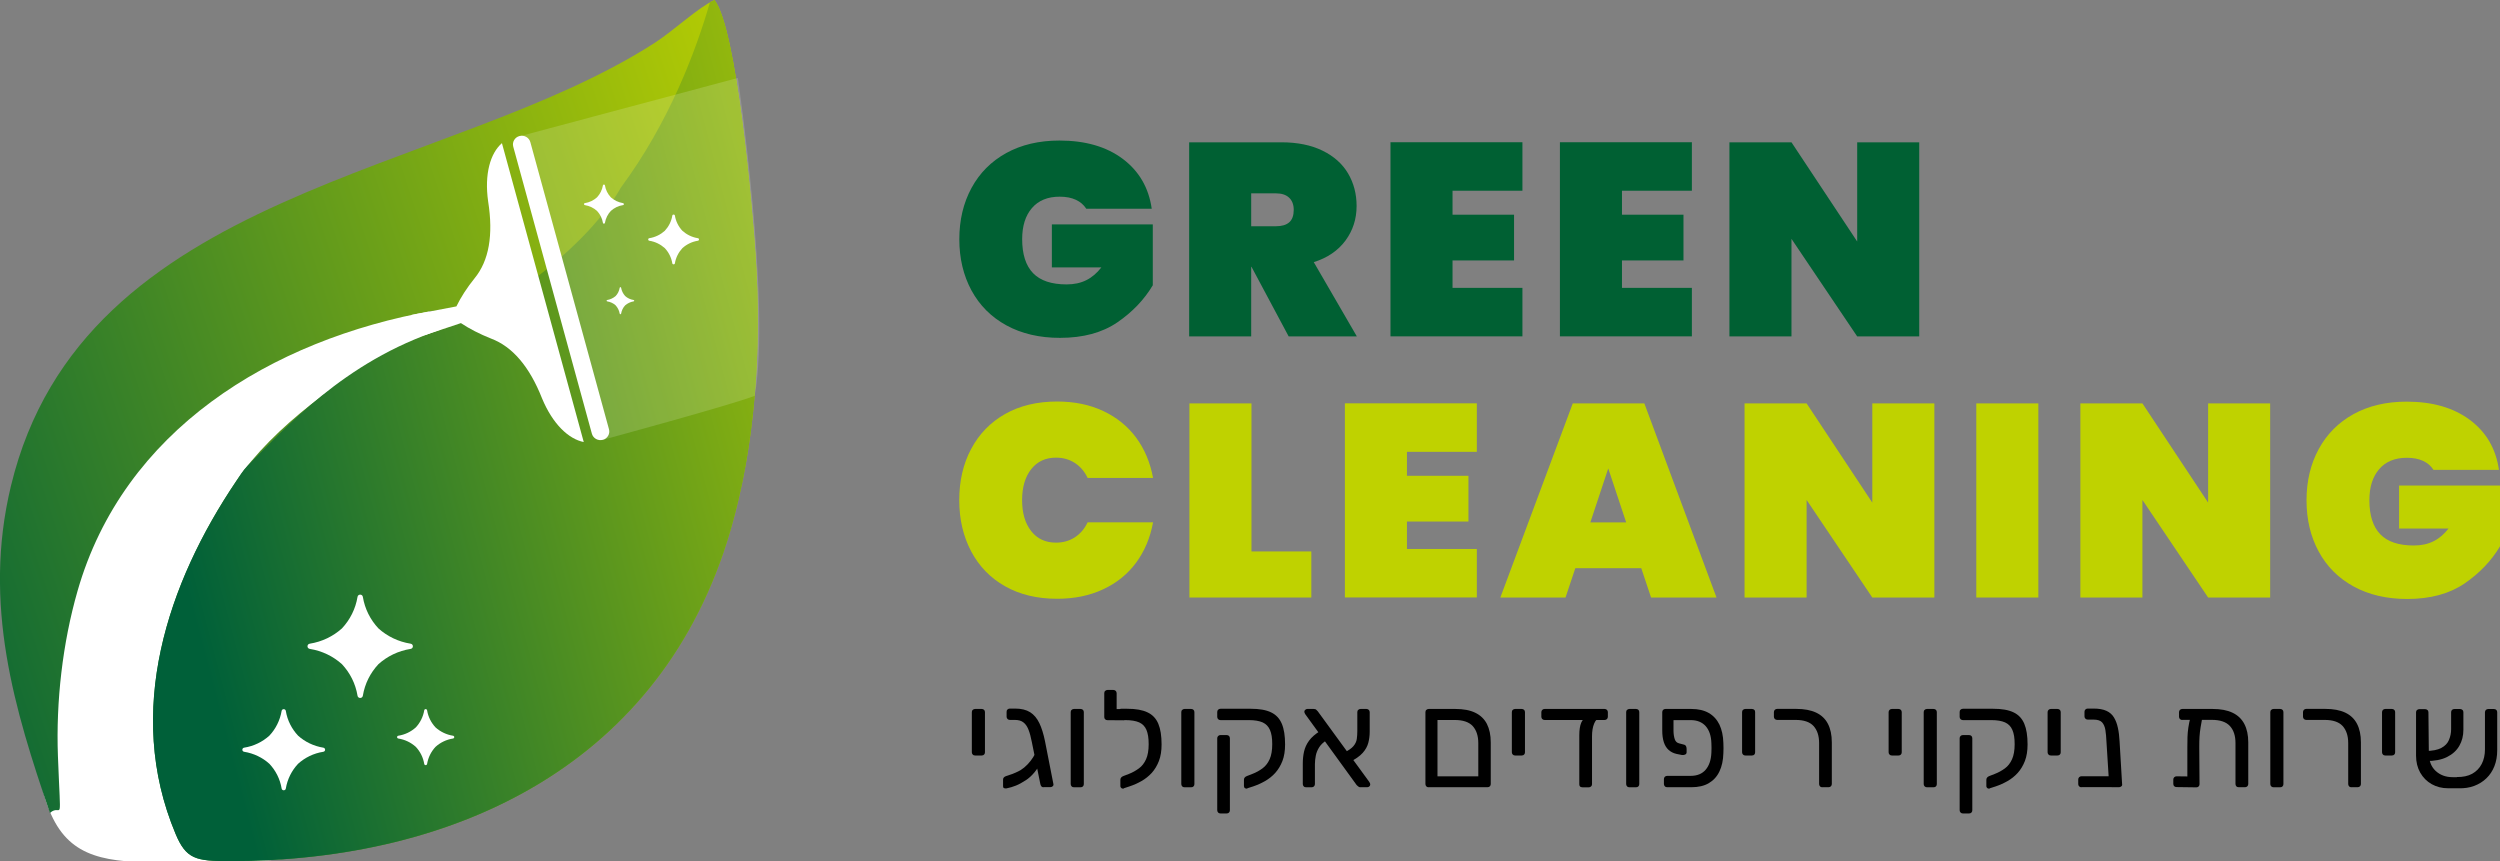 <svg xmlns="http://www.w3.org/2000/svg" width="180" height="62" viewBox="0 0 180 62" fill="none"><rect x="0" y="0" width="180" height="62" fill="#808080" stroke="none"/><g clip-path="url(#clip0_1_471)"><path d="M78.208 15.025C78.03 14.748 77.786 14.537 77.465 14.386C77.144 14.236 76.755 14.161 76.295 14.161C75.437 14.161 74.771 14.433 74.301 14.978C73.831 15.523 73.596 16.271 73.596 17.22C73.596 18.31 73.86 19.128 74.382 19.669C74.905 20.209 75.71 20.477 76.798 20.477C77.887 20.477 78.663 20.068 79.296 19.255H75.734V16.158H83.001V20.538C82.383 21.577 81.53 22.47 80.446 23.212C79.358 23.955 77.982 24.326 76.319 24.326C74.843 24.326 73.558 24.025 72.465 23.428C71.372 22.832 70.533 21.99 69.948 20.914C69.364 19.833 69.071 18.607 69.071 17.225C69.071 15.843 69.364 14.612 69.948 13.535C70.533 12.454 71.367 11.618 72.455 11.016C73.543 10.419 74.819 10.119 76.281 10.119C78.145 10.119 79.665 10.56 80.839 11.439C82.014 12.323 82.709 13.517 82.925 15.03H78.213L78.208 15.025Z" fill="#006033"></path><path d="M92.785 24.223L90.106 19.208H90.086V24.223H85.619V10.246H92.263C93.418 10.246 94.405 10.448 95.22 10.847C96.04 11.247 96.653 11.796 97.061 12.487C97.469 13.178 97.675 13.959 97.675 14.828C97.675 15.763 97.411 16.59 96.879 17.314C96.347 18.038 95.585 18.56 94.592 18.875L97.694 24.223H92.78H92.785ZM90.086 16.29H91.86C92.291 16.29 92.612 16.196 92.828 16.003C93.044 15.81 93.149 15.514 93.149 15.105C93.149 14.739 93.039 14.447 92.819 14.236C92.598 14.024 92.277 13.921 91.86 13.921H90.086V16.29Z" fill="#006033"></path><path d="M104.582 13.742V15.458H109.011V18.752H104.582V20.726H109.615V24.218H100.115V10.241H109.615V13.733H104.582V13.742Z" fill="#006033"></path><path d="M116.782 13.742V15.458H121.211V18.752H116.782V20.726H121.815V24.218H112.314V10.241H121.815V13.733H116.782V13.742Z" fill="#006033"></path><path d="M138.185 24.223H133.718L128.986 17.197V24.223H124.519V10.246H128.986L133.718 17.389V10.246H138.185V24.223Z" fill="#006033"></path><path d="M69.924 32.325C70.495 31.244 71.31 30.408 72.369 29.806C73.428 29.209 74.675 28.909 76.113 28.909C77.35 28.909 78.452 29.134 79.425 29.59C80.398 30.046 81.189 30.685 81.803 31.512C82.412 32.339 82.819 33.308 83.02 34.412H78.308C78.093 33.952 77.786 33.594 77.393 33.336C76.995 33.077 76.544 32.95 76.031 32.95C75.279 32.95 74.684 33.228 74.248 33.778C73.812 34.328 73.591 35.075 73.591 36.01C73.591 36.945 73.812 37.688 74.248 38.242C74.684 38.797 75.279 39.07 76.031 39.07C76.54 39.07 76.995 38.943 77.393 38.684C77.786 38.426 78.093 38.069 78.308 37.608H83.02C82.819 38.712 82.412 39.681 81.803 40.508C81.194 41.335 80.398 41.979 79.425 42.43C78.452 42.886 77.35 43.111 76.113 43.111C74.675 43.111 73.428 42.811 72.369 42.214C71.31 41.617 70.495 40.776 69.924 39.699C69.354 38.618 69.066 37.392 69.066 36.01C69.066 34.628 69.349 33.397 69.924 32.321V32.325Z" fill="#BFD200"></path><path d="M90.106 39.704H94.415V43.022H85.638V29.045H90.106V39.704Z" fill="#BFD200"></path><path d="M101.299 32.541V34.257H105.728V37.551H101.299V39.526H106.332V43.017H96.831V29.04H106.332V32.532H101.299V32.541Z" fill="#BFD200"></path><path d="M118.172 40.912H113.422L112.717 43.022H108.024L113.239 29.045H118.393L123.589 43.022H118.877L118.172 40.912ZM117.084 37.613L115.794 33.726L114.505 37.613H117.084Z" fill="#BFD200"></path><path d="M139.274 43.022H134.806L130.075 35.996V43.022H125.607V29.045H130.075L134.806 36.189V29.045H139.274V43.022Z" fill="#BFD200"></path><path d="M146.761 29.045V43.022H142.293V29.045H146.761Z" fill="#BFD200"></path><path d="M163.452 43.022H158.985L154.254 35.996V43.022H149.786V29.045H154.254L158.985 36.189V29.045H163.452V43.022Z" fill="#BFD200"></path><path d="M175.206 33.825C175.034 33.547 174.785 33.336 174.463 33.185C174.142 33.035 173.754 32.96 173.294 32.96C172.436 32.96 171.769 33.232 171.3 33.778C170.83 34.323 170.595 35.07 170.595 36.019C170.595 37.11 170.859 37.928 171.381 38.468C171.904 39.008 172.709 39.276 173.797 39.276C174.885 39.276 175.662 38.867 176.295 38.054H172.733V34.957H180V39.337C179.382 40.376 178.528 41.269 177.445 42.012C176.357 42.754 174.981 43.126 173.318 43.126C171.841 43.126 170.557 42.825 169.464 42.228C168.371 41.631 167.532 40.79 166.947 39.714C166.362 38.637 166.07 37.406 166.07 36.024C166.07 34.642 166.362 33.411 166.947 32.335C167.532 31.259 168.366 30.417 169.454 29.816C170.542 29.219 171.817 28.918 173.279 28.918C175.144 28.918 176.664 29.36 177.838 30.239C179.012 31.117 179.708 32.316 179.923 33.829H175.211L175.206 33.825Z" fill="#BFD200"></path><path d="M70.207 54.396C70.14 54.396 70.082 54.377 70.039 54.33C69.996 54.288 69.972 54.231 69.972 54.165V51.275C69.972 51.209 69.992 51.153 70.039 51.111C70.087 51.068 70.14 51.045 70.207 51.045H70.682C70.754 51.045 70.811 51.068 70.854 51.111C70.897 51.153 70.917 51.209 70.917 51.275V54.165C70.917 54.231 70.897 54.288 70.854 54.33C70.816 54.372 70.758 54.396 70.682 54.396H70.207Z" fill="black"></path><path d="M73.846 56.182C73.596 56.346 73.366 56.473 73.146 56.562C72.925 56.652 72.7 56.717 72.465 56.764C72.398 56.769 72.34 56.764 72.292 56.746C72.245 56.727 72.221 56.684 72.221 56.619V56.125C72.221 56.012 72.292 55.932 72.431 55.881C72.479 55.862 72.566 55.829 72.695 55.791C72.825 55.754 72.959 55.702 73.107 55.636C73.256 55.571 73.381 55.51 73.491 55.444C73.659 55.34 73.822 55.204 73.985 55.035C74.147 54.866 74.282 54.692 74.392 54.513C74.502 54.334 74.56 54.175 74.56 54.034L75.145 53.963C75.14 54.245 75.073 54.532 74.953 54.823C74.833 55.115 74.675 55.378 74.478 55.613C74.282 55.848 74.071 56.041 73.846 56.186V56.182ZM75.14 56.684C75.073 56.684 75.02 56.666 74.982 56.619C74.943 56.576 74.919 56.52 74.905 56.454L74.291 53.423C74.224 53.075 74.148 52.784 74.056 52.549C73.965 52.314 73.846 52.135 73.692 52.017C73.544 51.895 73.333 51.834 73.074 51.834H72.71C72.642 51.834 72.585 51.811 72.542 51.768C72.499 51.726 72.475 51.67 72.475 51.604V51.247C72.475 51.181 72.494 51.125 72.542 51.082C72.585 51.04 72.642 51.017 72.71 51.017H73.083C73.534 51.017 73.894 51.106 74.171 51.28C74.445 51.454 74.665 51.717 74.833 52.065C75.001 52.412 75.135 52.849 75.24 53.366L75.844 56.445C75.859 56.511 75.844 56.567 75.796 56.609C75.749 56.652 75.691 56.675 75.624 56.675H75.14V56.684Z" fill="black"></path><path d="M77.326 56.684C77.259 56.684 77.201 56.666 77.158 56.619C77.115 56.576 77.091 56.52 77.091 56.454V51.275C77.091 51.209 77.11 51.153 77.158 51.111C77.201 51.068 77.259 51.045 77.326 51.045H77.8C77.872 51.045 77.93 51.068 77.973 51.111C78.016 51.153 78.035 51.209 78.035 51.275V56.454C78.035 56.52 78.016 56.576 77.973 56.619C77.934 56.661 77.877 56.684 77.8 56.684H77.326Z" fill="black"></path><path d="M80.94 51.862L79.742 51.853C79.675 51.853 79.617 51.834 79.574 51.792C79.531 51.754 79.507 51.698 79.507 51.632V49.907C79.507 49.842 79.526 49.785 79.574 49.743C79.617 49.701 79.675 49.677 79.742 49.677H80.163C80.231 49.677 80.283 49.701 80.331 49.743C80.374 49.785 80.398 49.842 80.398 49.907V51.054H80.964L80.945 51.862H80.94ZM80.921 56.774C80.859 56.793 80.801 56.783 80.748 56.75C80.696 56.713 80.667 56.661 80.667 56.595V56.139C80.667 56.078 80.686 56.027 80.724 55.98C80.763 55.933 80.815 55.9 80.892 55.871L81.285 55.721C81.549 55.618 81.788 55.481 82.004 55.322C82.225 55.162 82.392 54.941 82.517 54.664C82.642 54.386 82.704 54.025 82.704 53.578C82.704 53.132 82.651 52.812 82.546 52.558C82.441 52.304 82.268 52.126 82.023 52.013C81.779 51.905 81.443 51.848 81.022 51.848H80.72C80.652 51.848 80.6 51.825 80.552 51.783C80.509 51.74 80.485 51.684 80.485 51.618V51.261C80.485 51.195 80.504 51.139 80.552 51.096C80.595 51.054 80.652 51.031 80.72 51.031H81.161C81.769 51.031 82.258 51.115 82.618 51.289C82.982 51.458 83.241 51.736 83.399 52.112C83.557 52.488 83.634 52.986 83.634 53.597C83.634 54.057 83.572 54.457 83.442 54.791C83.313 55.124 83.14 55.411 82.925 55.651C82.704 55.886 82.46 56.083 82.186 56.238C81.913 56.393 81.626 56.52 81.328 56.619L80.916 56.755L80.921 56.774Z" fill="black"></path><path d="M85.288 56.684C85.221 56.684 85.163 56.666 85.12 56.619C85.077 56.576 85.053 56.52 85.053 56.454V51.275C85.053 51.209 85.072 51.153 85.12 51.111C85.168 51.068 85.221 51.045 85.288 51.045H85.762C85.834 51.045 85.892 51.068 85.935 51.111C85.978 51.153 85.997 51.209 85.997 51.275V56.454C85.997 56.52 85.978 56.576 85.935 56.619C85.897 56.661 85.839 56.684 85.762 56.684H85.288Z" fill="black"></path><path d="M89.808 56.774C89.746 56.793 89.693 56.783 89.641 56.75C89.588 56.713 89.564 56.661 89.564 56.595V56.139C89.564 56.078 89.583 56.026 89.621 55.98C89.66 55.932 89.712 55.9 89.789 55.871L90.173 55.721C90.441 55.618 90.686 55.481 90.901 55.322C91.117 55.162 91.29 54.941 91.414 54.664C91.539 54.386 91.601 54.024 91.601 53.578C91.601 53.132 91.548 52.812 91.438 52.558C91.328 52.304 91.155 52.126 90.911 52.013C90.666 51.905 90.335 51.848 89.918 51.848H87.876C87.809 51.848 87.752 51.825 87.709 51.783C87.665 51.74 87.641 51.684 87.641 51.618V51.261C87.641 51.195 87.661 51.139 87.709 51.096C87.752 51.054 87.809 51.031 87.876 51.031H90.053C90.671 51.031 91.16 51.115 91.515 51.289C91.874 51.458 92.133 51.736 92.291 52.112C92.45 52.488 92.526 52.986 92.526 53.597C92.526 54.057 92.464 54.457 92.335 54.791C92.205 55.124 92.032 55.411 91.817 55.651C91.601 55.89 91.352 56.083 91.083 56.238C90.81 56.393 90.527 56.52 90.235 56.619L89.813 56.755L89.808 56.774ZM87.876 58.569C87.809 58.569 87.752 58.55 87.709 58.503C87.665 58.461 87.641 58.405 87.641 58.339V53.155C87.641 53.089 87.661 53.038 87.709 52.99C87.757 52.944 87.809 52.925 87.876 52.925H88.317C88.389 52.925 88.447 52.948 88.49 52.99C88.528 53.033 88.552 53.089 88.552 53.155V58.339C88.552 58.405 88.533 58.456 88.49 58.503C88.452 58.546 88.394 58.569 88.317 58.569H87.876Z" fill="black"></path><path d="M94.036 56.684C93.969 56.684 93.912 56.666 93.868 56.619C93.825 56.576 93.801 56.52 93.801 56.454V54.974C93.801 54.673 93.83 54.382 93.892 54.109C93.955 53.836 94.07 53.578 94.252 53.329C94.429 53.084 94.698 52.849 95.052 52.633L95.517 53.296C95.278 53.446 95.096 53.62 94.976 53.813C94.856 54.006 94.774 54.208 94.736 54.414C94.698 54.621 94.674 54.819 94.674 55.011V56.454C94.674 56.52 94.65 56.576 94.607 56.619C94.564 56.661 94.506 56.684 94.439 56.684H94.036ZM97.962 56.684C97.89 56.684 97.833 56.666 97.79 56.623C97.746 56.581 97.713 56.553 97.679 56.525L93.984 51.43C93.936 51.36 93.912 51.294 93.912 51.242C93.912 51.19 93.931 51.143 93.979 51.106C94.022 51.068 94.07 51.045 94.123 51.045H94.588C94.669 51.045 94.731 51.063 94.774 51.106C94.818 51.143 94.851 51.181 94.88 51.214L98.585 56.294C98.614 56.341 98.629 56.379 98.643 56.403C98.653 56.431 98.657 56.454 98.657 56.482C98.657 56.534 98.638 56.581 98.595 56.619C98.552 56.656 98.504 56.68 98.446 56.68H97.962V56.684ZM97.157 54.88L96.745 54.198C97.075 54.048 97.305 53.888 97.445 53.724C97.584 53.559 97.665 53.385 97.689 53.207C97.713 53.028 97.727 52.835 97.727 52.638V51.275C97.727 51.209 97.746 51.153 97.794 51.111C97.838 51.068 97.895 51.045 97.962 51.045H98.384C98.451 51.045 98.504 51.068 98.552 51.111C98.595 51.153 98.619 51.209 98.619 51.275V52.685C98.619 52.962 98.585 53.23 98.518 53.484C98.451 53.738 98.317 53.982 98.111 54.212C97.905 54.443 97.588 54.663 97.162 54.875L97.157 54.88Z" fill="black"></path><path d="M102.866 56.684C102.799 56.684 102.741 56.666 102.698 56.619C102.655 56.576 102.631 56.52 102.631 56.454V51.275C102.631 51.209 102.65 51.153 102.698 51.111C102.746 51.068 102.799 51.045 102.866 51.045H104.788C105.364 51.045 105.843 51.134 106.217 51.317C106.591 51.496 106.874 51.769 107.056 52.121C107.238 52.478 107.334 52.92 107.334 53.451V56.45C107.334 56.515 107.315 56.572 107.271 56.614C107.233 56.656 107.176 56.68 107.099 56.68H102.861L102.866 56.684ZM103.499 55.895H106.437V53.507C106.437 52.981 106.303 52.572 106.035 52.276C105.766 51.985 105.335 51.839 104.736 51.839H103.499V55.895Z" fill="black"></path><path d="M109.088 54.396C109.021 54.396 108.964 54.377 108.92 54.33C108.877 54.288 108.853 54.231 108.853 54.165V51.275C108.853 51.209 108.872 51.153 108.92 51.111C108.964 51.068 109.021 51.045 109.088 51.045H109.563C109.635 51.045 109.692 51.068 109.735 51.111C109.778 51.153 109.798 51.209 109.798 51.275V54.165C109.798 54.231 109.778 54.288 109.735 54.33C109.697 54.372 109.639 54.396 109.563 54.396H109.088Z" fill="black"></path><path d="M111.212 51.839C111.145 51.839 111.087 51.815 111.044 51.773C111.001 51.731 110.977 51.675 110.977 51.609V51.275C110.977 51.209 111.001 51.153 111.044 51.111C111.087 51.068 111.145 51.045 111.212 51.045H115.531C115.598 51.045 115.655 51.068 115.699 51.111C115.742 51.153 115.766 51.209 115.766 51.275V51.609C115.766 51.675 115.742 51.731 115.699 51.773C115.655 51.815 115.598 51.839 115.531 51.839H111.212ZM113.93 56.684C113.781 56.684 113.709 56.614 113.709 56.468V52.943C113.709 52.553 113.757 52.252 113.848 52.036C113.939 51.82 114.059 51.712 114.203 51.712H115.19C115.023 51.712 114.888 51.839 114.783 52.088C114.677 52.337 114.625 52.647 114.625 53.014V56.468C114.625 56.534 114.601 56.586 114.553 56.628C114.505 56.67 114.447 56.689 114.38 56.689H113.925L113.93 56.684Z" fill="black"></path><path d="M117.319 56.684C117.252 56.684 117.194 56.666 117.151 56.619C117.108 56.576 117.084 56.52 117.084 56.454V51.275C117.084 51.209 117.103 51.153 117.151 51.111C117.194 51.068 117.252 51.045 117.319 51.045H117.793C117.865 51.045 117.923 51.068 117.966 51.111C118.009 51.153 118.028 51.209 118.028 51.275V56.454C118.028 56.52 118.009 56.576 117.966 56.619C117.928 56.661 117.87 56.684 117.793 56.684H117.319Z" fill="black"></path><path d="M120.492 51.862V52.633C120.497 52.868 120.53 53.066 120.583 53.225C120.636 53.385 120.741 53.484 120.895 53.522L121.269 53.62C121.321 53.634 121.365 53.667 121.393 53.724C121.422 53.78 121.436 53.846 121.436 53.926V54.17C121.436 54.241 121.398 54.297 121.326 54.33C121.254 54.363 121.173 54.372 121.087 54.358L120.693 54.278C120.478 54.227 120.296 54.133 120.142 53.996C119.989 53.86 119.874 53.677 119.797 53.442C119.72 53.207 119.682 52.925 119.682 52.596V51.275C119.682 51.209 119.701 51.153 119.744 51.111C119.787 51.068 119.84 51.045 119.917 51.045H121.777C122.28 51.045 122.697 51.143 123.033 51.336C123.368 51.529 123.622 51.811 123.8 52.173C123.972 52.539 124.068 52.976 124.083 53.489C124.087 53.587 124.092 53.709 124.092 53.86C124.092 54.01 124.092 54.133 124.083 54.231C124.068 54.739 123.977 55.176 123.8 55.542C123.627 55.909 123.368 56.191 123.033 56.388C122.697 56.586 122.28 56.68 121.777 56.68H120.037C119.97 56.68 119.912 56.661 119.869 56.614C119.826 56.572 119.802 56.515 119.802 56.45V56.092C119.802 56.026 119.821 55.975 119.869 55.928C119.912 55.886 119.97 55.862 120.037 55.862H121.729C122.194 55.862 122.549 55.716 122.803 55.425C123.057 55.133 123.196 54.725 123.22 54.194C123.224 54.095 123.229 53.982 123.229 53.855C123.229 53.728 123.229 53.615 123.22 53.517C123.205 52.99 123.071 52.581 122.812 52.285C122.553 51.994 122.194 51.848 121.729 51.848H120.502L120.492 51.862Z" fill="black"></path><path d="M125.664 54.396C125.597 54.396 125.54 54.377 125.497 54.33C125.454 54.283 125.43 54.231 125.43 54.165V51.275C125.43 51.209 125.449 51.153 125.497 51.111C125.54 51.068 125.597 51.045 125.664 51.045H126.139C126.211 51.045 126.268 51.068 126.312 51.111C126.355 51.153 126.369 51.209 126.369 51.275V54.165C126.369 54.231 126.35 54.288 126.312 54.33C126.273 54.372 126.216 54.396 126.139 54.396H125.664Z" fill="black"></path><path d="M131.211 56.684C131.144 56.684 131.086 56.666 131.043 56.619C131 56.576 130.976 56.52 130.976 56.454V53.503C130.976 52.976 130.842 52.568 130.573 52.271C130.305 51.98 129.873 51.834 129.274 51.834H127.956C127.889 51.834 127.831 51.811 127.788 51.769C127.745 51.726 127.721 51.67 127.721 51.604V51.27C127.721 51.205 127.745 51.148 127.788 51.106C127.831 51.063 127.889 51.04 127.956 51.04H129.327C129.902 51.04 130.381 51.129 130.76 51.308C131.139 51.486 131.422 51.754 131.608 52.112C131.795 52.469 131.891 52.915 131.891 53.451V56.45C131.891 56.515 131.867 56.572 131.824 56.614C131.781 56.656 131.724 56.68 131.656 56.68H131.206L131.211 56.684Z" fill="black"></path><path d="M136.215 54.396C136.148 54.396 136.091 54.377 136.047 54.33C136.004 54.288 135.98 54.231 135.98 54.165V51.275C135.98 51.209 136.004 51.153 136.047 51.111C136.091 51.068 136.148 51.045 136.215 51.045H136.69C136.762 51.045 136.819 51.068 136.862 51.111C136.905 51.153 136.925 51.209 136.925 51.275V54.165C136.925 54.231 136.905 54.288 136.862 54.33C136.824 54.372 136.766 54.396 136.69 54.396H136.215Z" fill="black"></path><path d="M138.741 56.684C138.674 56.684 138.622 56.666 138.574 56.619C138.53 56.576 138.507 56.52 138.507 56.454V51.275C138.507 51.209 138.526 51.153 138.574 51.111C138.617 51.068 138.674 51.045 138.741 51.045H139.216C139.288 51.045 139.345 51.068 139.389 51.111C139.432 51.153 139.451 51.209 139.451 51.275V56.454C139.451 56.52 139.432 56.576 139.389 56.619C139.35 56.661 139.293 56.684 139.216 56.684H138.741Z" fill="black"></path><path d="M143.262 56.774C143.199 56.793 143.147 56.783 143.094 56.75C143.046 56.713 143.017 56.661 143.017 56.595V56.139C143.017 56.078 143.037 56.026 143.075 55.98C143.113 55.932 143.166 55.9 143.243 55.871L143.626 55.721C143.895 55.618 144.139 55.481 144.355 55.322C144.575 55.162 144.743 54.941 144.868 54.664C144.992 54.386 145.055 54.024 145.055 53.578C145.055 53.132 145.002 52.812 144.892 52.558C144.786 52.304 144.609 52.126 144.364 52.013C144.12 51.905 143.789 51.848 143.372 51.848H141.33C141.263 51.848 141.21 51.825 141.162 51.783C141.119 51.74 141.095 51.684 141.095 51.618V51.261C141.095 51.195 141.114 51.139 141.162 51.096C141.205 51.054 141.263 51.031 141.33 51.031H143.506C144.125 51.031 144.614 51.115 144.973 51.289C145.333 51.458 145.591 51.736 145.75 52.112C145.908 52.488 145.985 52.986 145.985 53.597C145.985 54.057 145.922 54.457 145.793 54.791C145.663 55.124 145.491 55.411 145.275 55.651C145.059 55.89 144.81 56.083 144.542 56.238C144.268 56.393 143.986 56.52 143.693 56.619L143.271 56.755L143.262 56.774ZM141.33 58.569C141.263 58.569 141.21 58.55 141.162 58.503C141.119 58.461 141.095 58.405 141.095 58.339V53.155C141.095 53.089 141.114 53.038 141.162 52.99C141.21 52.944 141.263 52.925 141.33 52.925H141.771C141.843 52.925 141.9 52.948 141.944 52.99C141.982 53.033 142.006 53.089 142.006 53.155V58.339C142.006 58.405 141.987 58.456 141.944 58.503C141.905 58.546 141.848 58.569 141.771 58.569H141.33Z" fill="black"></path><path d="M147.662 54.396C147.595 54.396 147.538 54.377 147.495 54.33C147.451 54.288 147.427 54.231 147.427 54.165V51.275C147.427 51.209 147.451 51.153 147.495 51.111C147.538 51.068 147.595 51.045 147.662 51.045H148.137C148.209 51.045 148.266 51.068 148.309 51.111C148.353 51.153 148.372 51.209 148.372 51.275V54.165C148.372 54.231 148.353 54.288 148.309 54.33C148.271 54.372 148.214 54.396 148.137 54.396H147.662Z" fill="black"></path><path d="M149.867 56.684C149.8 56.684 149.748 56.666 149.7 56.619C149.652 56.572 149.633 56.52 149.633 56.454V56.12C149.633 56.055 149.652 56.003 149.7 55.956C149.743 55.914 149.8 55.89 149.867 55.89H152.705V56.492C152.705 56.558 152.686 56.605 152.638 56.633C152.595 56.661 152.537 56.675 152.47 56.675H149.863L149.867 56.684ZM152.092 56.684C152.025 56.684 151.972 56.666 151.933 56.619C151.895 56.576 151.871 56.52 151.857 56.454L151.665 53.404C151.651 53.08 151.627 52.802 151.588 52.563C151.55 52.323 151.468 52.14 151.349 52.008C151.229 51.877 151.018 51.811 150.73 51.811H150.318C150.251 51.811 150.193 51.787 150.15 51.745C150.107 51.703 150.083 51.646 150.083 51.581V51.247C150.083 51.181 150.107 51.125 150.15 51.082C150.193 51.04 150.251 51.017 150.318 51.017H150.74C151.123 51.017 151.43 51.073 151.665 51.181C151.9 51.289 152.082 51.449 152.207 51.66C152.336 51.872 152.427 52.121 152.489 52.408C152.552 52.694 152.59 53.014 152.609 53.371L152.791 56.45C152.806 56.515 152.792 56.572 152.739 56.614C152.691 56.656 152.633 56.68 152.566 56.68H152.082L152.092 56.684Z" fill="black"></path><path d="M158.031 51.355H158.285C158.386 51.355 158.462 51.378 158.51 51.43C158.558 51.482 158.582 51.538 158.577 51.613C158.525 51.891 158.477 52.14 158.443 52.365C158.405 52.591 158.381 52.812 158.366 53.033C158.352 53.254 158.347 53.503 158.347 53.775L158.366 56.459C158.366 56.525 158.347 56.581 158.304 56.623C158.266 56.666 158.208 56.689 158.141 56.689L156.713 56.67C156.646 56.67 156.593 56.652 156.545 56.609C156.502 56.572 156.478 56.515 156.478 56.44V56.125C156.478 56.059 156.497 56.008 156.545 55.961C156.588 55.918 156.646 55.895 156.713 55.895L157.489 55.904V53.813C157.489 53.545 157.489 53.296 157.499 53.07C157.504 52.845 157.528 52.614 157.561 52.384C157.595 52.154 157.647 51.895 157.724 51.604C157.743 51.533 157.777 51.472 157.82 51.425C157.863 51.378 157.935 51.355 158.036 51.355H158.031ZM157.125 51.839C157.058 51.839 157 51.815 156.957 51.773C156.914 51.731 156.89 51.675 156.89 51.609V51.275C156.89 51.209 156.914 51.153 156.957 51.111C157 51.068 157.058 51.045 157.125 51.045H159.311C159.886 51.045 160.365 51.134 160.744 51.317C161.123 51.496 161.406 51.769 161.593 52.126C161.78 52.483 161.875 52.925 161.875 53.451V56.45C161.875 56.515 161.851 56.572 161.808 56.614C161.765 56.656 161.708 56.68 161.641 56.68H161.19C161.118 56.68 161.06 56.661 161.017 56.614C160.979 56.572 160.955 56.515 160.955 56.45V53.498C160.955 52.972 160.821 52.563 160.548 52.267C160.274 51.975 159.843 51.83 159.244 51.83H157.12L157.125 51.839Z" fill="black"></path><path d="M163.697 56.684C163.63 56.684 163.577 56.666 163.529 56.619C163.486 56.576 163.462 56.52 163.462 56.454V51.275C163.462 51.209 163.481 51.153 163.529 51.111C163.572 51.068 163.63 51.045 163.697 51.045H164.171C164.243 51.045 164.301 51.068 164.344 51.111C164.387 51.153 164.406 51.209 164.406 51.275V56.454C164.406 56.52 164.387 56.576 164.344 56.619C164.306 56.661 164.248 56.684 164.171 56.684H163.697Z" fill="black"></path><path d="M169.305 56.684C169.238 56.684 169.181 56.666 169.138 56.619C169.094 56.576 169.071 56.52 169.071 56.454V53.503C169.071 52.976 168.936 52.568 168.668 52.271C168.399 51.98 167.968 51.834 167.369 51.834H166.051C165.983 51.834 165.926 51.811 165.883 51.769C165.84 51.726 165.816 51.67 165.816 51.604V51.27C165.816 51.205 165.84 51.148 165.883 51.106C165.926 51.063 165.983 51.04 166.051 51.04H167.422C167.997 51.04 168.476 51.129 168.855 51.308C169.234 51.486 169.516 51.754 169.703 52.112C169.89 52.469 169.986 52.915 169.986 53.451V56.45C169.986 56.515 169.962 56.572 169.919 56.614C169.876 56.656 169.818 56.68 169.751 56.68H169.301L169.305 56.684Z" fill="black"></path><path d="M171.741 54.396C171.674 54.396 171.616 54.377 171.573 54.33C171.53 54.288 171.506 54.231 171.506 54.165V51.275C171.506 51.209 171.53 51.153 171.573 51.111C171.616 51.068 171.674 51.045 171.741 51.045H172.215C172.287 51.045 172.345 51.068 172.388 51.111C172.431 51.153 172.45 51.209 172.45 51.275V54.165C172.45 54.231 172.431 54.288 172.388 54.33C172.349 54.372 172.292 54.396 172.215 54.396H171.741Z" fill="black"></path><path d="M176.894 55.947C177.33 55.951 177.699 55.876 177.996 55.712C178.293 55.547 178.524 55.312 178.682 55.007C178.84 54.701 178.917 54.349 178.917 53.954V51.28C178.917 51.214 178.941 51.157 178.984 51.115C179.027 51.073 179.084 51.049 179.152 51.049H179.564C179.636 51.049 179.693 51.073 179.736 51.115C179.779 51.157 179.799 51.214 179.799 51.28V54.024C179.799 54.447 179.732 54.823 179.597 55.166C179.463 55.505 179.271 55.796 179.022 56.036C178.773 56.276 178.48 56.459 178.14 56.586C177.8 56.713 177.426 56.769 177.018 56.755H176.261C175.825 56.755 175.432 56.656 175.082 56.459C174.732 56.261 174.459 55.984 174.257 55.632C174.056 55.275 173.955 54.866 173.955 54.4V51.289C173.955 51.223 173.974 51.167 174.022 51.125C174.066 51.082 174.123 51.059 174.19 51.059H174.612C174.679 51.059 174.732 51.082 174.78 51.125C174.828 51.167 174.847 51.223 174.847 51.289L174.876 54.198C174.876 54.767 175.039 55.199 175.36 55.5C175.681 55.801 176.093 55.956 176.587 55.956H176.899L176.894 55.947ZM174.66 54.791L174.641 54.071C175.139 54.067 175.518 53.992 175.777 53.85C176.04 53.709 176.223 53.522 176.323 53.282C176.424 53.042 176.481 52.784 176.481 52.502V51.28C176.481 51.214 176.501 51.157 176.544 51.115C176.587 51.073 176.64 51.049 176.716 51.049H177.129C177.196 51.049 177.248 51.073 177.296 51.115C177.344 51.157 177.364 51.214 177.364 51.28V52.544C177.364 52.972 177.268 53.357 177.071 53.7C176.875 54.043 176.577 54.311 176.179 54.508C175.782 54.706 175.273 54.8 174.665 54.795L174.66 54.791Z" fill="black"></path><path d="M38.711 41.004C38.711 52.602 29.309 62.004 17.711 62.004C6.113 62.004 2.711 64.004 2.211 49.004C2.211 37.406 6.113 20.004 17.711 20.004C36 19.5 38.711 29.406 38.711 41.004Z" fill="white"></path><path fill-rule="evenodd" clip-rule="evenodd" d="M31.724 23.744C30.847 24.063 29.974 24.416 29.155 24.825C24.773 27.005 19.63 30.76 17.003 34.652C12.08 41.951 8.931 51.219 12.646 60.05C13.403 61.854 14.098 62.005 16.519 62.005C32.966 62.005 47.687 54.946 52.586 38.214C54.388 32.053 54.849 25.088 54.403 18.4C54.182 15.091 53.056 2.044 51.44 0.005C50.323 0.494 48.492 2.214 47.136 3.088C32.103 12.755 5.958 13.568 0.791 34.976C-1.275 43.535 1.059 51.115 3.595 58.532C4.487 57.747 4.377 59.895 4.17 54.419C4.027 50.495 4.506 46.298 5.585 42.543C8.887 31.019 19.448 24.467 31.178 22.371" fill="url(#paint0_linear_1_471)"></path><path fill-rule="evenodd" clip-rule="evenodd" d="M31.724 23.744C24.74 26.014 20.464 30.911 17.813 33.547C17.482 33.876 17.252 34.281 17.003 34.647C12.08 41.946 8.93 51.214 12.646 60.045C13.403 61.85 14.098 62 16.519 62C32.966 62 47.687 54.941 52.586 38.209C54.388 32.048 54.849 25.083 54.403 18.395C54.187 15.086 53.056 2.04 51.445 0C51.34 0.047 51.229 0.103 51.114 0.169C50.132 3.586 48.205 8.775 44.696 13.517C42.562 17.319 36.748 22.113 31.724 23.744Z" fill="url(#paint1_linear_1_471)"></path><path d="M29.562 46.721C28.675 46.862 27.88 47.252 27.247 47.821C26.667 48.441 26.269 49.221 26.125 50.091C26.092 50.307 25.775 50.307 25.742 50.091C25.598 49.221 25.2 48.441 24.62 47.821C23.987 47.252 23.192 46.862 22.305 46.721C22.084 46.688 22.084 46.378 22.305 46.345C23.192 46.204 23.987 45.814 24.62 45.245C25.2 44.625 25.598 43.845 25.742 42.975C25.775 42.759 26.092 42.759 26.125 42.975C26.269 43.845 26.667 44.625 27.247 45.245C27.88 45.814 28.675 46.204 29.562 46.345C29.783 46.378 29.783 46.688 29.562 46.721Z" fill="white"></path><path d="M32.616 53.174C32.136 53.249 31.705 53.46 31.36 53.771C31.048 54.104 30.828 54.532 30.751 55.002C30.732 55.12 30.564 55.12 30.545 55.002C30.468 54.532 30.253 54.109 29.936 53.771C29.596 53.465 29.16 53.249 28.68 53.174C28.56 53.155 28.56 52.99 28.68 52.972C29.16 52.897 29.591 52.685 29.936 52.375C30.248 52.041 30.468 51.613 30.545 51.143C30.564 51.026 30.732 51.026 30.751 51.143C30.828 51.613 31.043 52.036 31.36 52.375C31.7 52.68 32.136 52.897 32.616 52.972C32.736 52.99 32.736 53.155 32.616 53.174Z" fill="white"></path><path d="M23.278 54.128C22.583 54.236 21.955 54.546 21.461 54.993C21.006 55.477 20.694 56.092 20.579 56.774C20.55 56.943 20.306 56.943 20.277 56.774C20.167 56.092 19.85 55.477 19.395 54.993C18.901 54.546 18.273 54.241 17.578 54.128C17.406 54.1 17.406 53.86 17.578 53.832C18.273 53.724 18.901 53.413 19.395 52.967C19.85 52.483 20.162 51.867 20.277 51.186C20.306 51.017 20.55 51.017 20.579 51.186C20.689 51.867 21.006 52.483 21.461 52.967C21.955 53.413 22.583 53.719 23.278 53.832C23.45 53.86 23.45 54.1 23.278 54.128Z" fill="white"></path><path fill-rule="evenodd" clip-rule="evenodd" d="M43.397 31.667C43.056 31.757 42.706 31.559 42.615 31.226L40.851 24.787L39.95 21.497L39.619 20.289L38.718 16.999L36.954 10.56C36.863 10.227 37.064 9.884 37.404 9.794C37.745 9.705 38.095 9.903 38.186 10.236L43.847 30.906C43.938 31.24 43.737 31.583 43.397 31.672V31.667Z" fill="white"></path><path fill-rule="evenodd" clip-rule="evenodd" d="M29.634 22.677L32.86 22.061C33.186 21.393 33.622 20.717 34.174 20.031C35.204 18.771 35.53 16.933 35.147 14.508C34.864 12.53 35.305 11.03 36.139 10.307L38.018 17.173L38.919 20.463L39.25 21.671L40.151 24.961L42.03 31.827C40.937 31.611 39.792 30.53 39.025 28.678C38.119 26.389 36.896 24.956 35.358 24.378C34.533 24.049 33.809 23.678 33.186 23.264L30.641 24.11" fill="white"></path><path d="M50.251 17.333C49.825 17.399 49.437 17.591 49.135 17.864C48.856 18.165 48.66 18.541 48.593 18.959C48.574 19.062 48.425 19.062 48.406 18.959C48.339 18.541 48.142 18.16 47.864 17.864C47.557 17.591 47.174 17.399 46.747 17.333C46.642 17.314 46.642 17.168 46.747 17.15C47.174 17.084 47.562 16.891 47.864 16.619C48.142 16.318 48.339 15.942 48.406 15.524C48.425 15.42 48.574 15.42 48.593 15.524C48.66 15.942 48.856 16.322 49.135 16.619C49.441 16.891 49.825 17.084 50.251 17.15C50.357 17.168 50.357 17.314 50.251 17.333Z" fill="white"></path><path d="M45.621 21.699C45.391 21.737 45.18 21.84 45.012 21.986C44.859 22.146 44.758 22.352 44.72 22.583C44.71 22.639 44.629 22.639 44.619 22.583C44.581 22.357 44.475 22.15 44.327 21.986C44.163 21.835 43.953 21.737 43.718 21.699C43.66 21.69 43.66 21.61 43.718 21.6C43.948 21.563 44.159 21.459 44.327 21.314C44.48 21.154 44.581 20.947 44.619 20.717C44.629 20.66 44.71 20.66 44.72 20.717C44.758 20.942 44.863 21.149 45.012 21.314C45.175 21.464 45.386 21.563 45.621 21.6C45.678 21.61 45.678 21.69 45.621 21.699Z" fill="white"></path><path d="M44.859 14.767C44.523 14.819 44.221 14.969 43.981 15.185C43.761 15.42 43.612 15.716 43.555 16.045C43.54 16.125 43.42 16.125 43.411 16.045C43.358 15.716 43.205 15.42 42.984 15.185C42.745 14.969 42.443 14.823 42.107 14.767C42.026 14.753 42.026 14.635 42.107 14.626C42.443 14.574 42.745 14.424 42.984 14.208C43.205 13.973 43.353 13.677 43.411 13.348C43.425 13.268 43.545 13.268 43.555 13.348C43.608 13.677 43.761 13.973 43.981 14.208C44.221 14.424 44.523 14.569 44.859 14.626C44.94 14.64 44.94 14.758 44.859 14.767Z" fill="white"></path><path opacity="0.16" fill-rule="evenodd" clip-rule="evenodd" d="M54.34 28.5C52.586 29.177 43.464 31.649 43.464 31.649L37.39 9.818L53.128 5.612C53.128 5.612 55.524 21.831 54.34 28.5Z" fill="white"></path></g><defs><linearGradient id="paint0_linear_1_471" x1="-10.585" y1="41.995" x2="62.449" y2="17.839" gradientUnits="userSpaceOnUse"><stop stop-color="#006039"></stop><stop offset="1" stop-color="#BFD200"></stop></linearGradient><linearGradient id="paint1_linear_1_471" x1="11.004" y1="33.486" x2="71.457" y2="17.53" gradientUnits="userSpaceOnUse"><stop stop-color="#006039"></stop><stop offset="1" stop-color="#BFD200"></stop></linearGradient><clipPath id="clip0_1_471"><rect width="180" height="62" fill="white"></rect></clipPath></defs></svg>